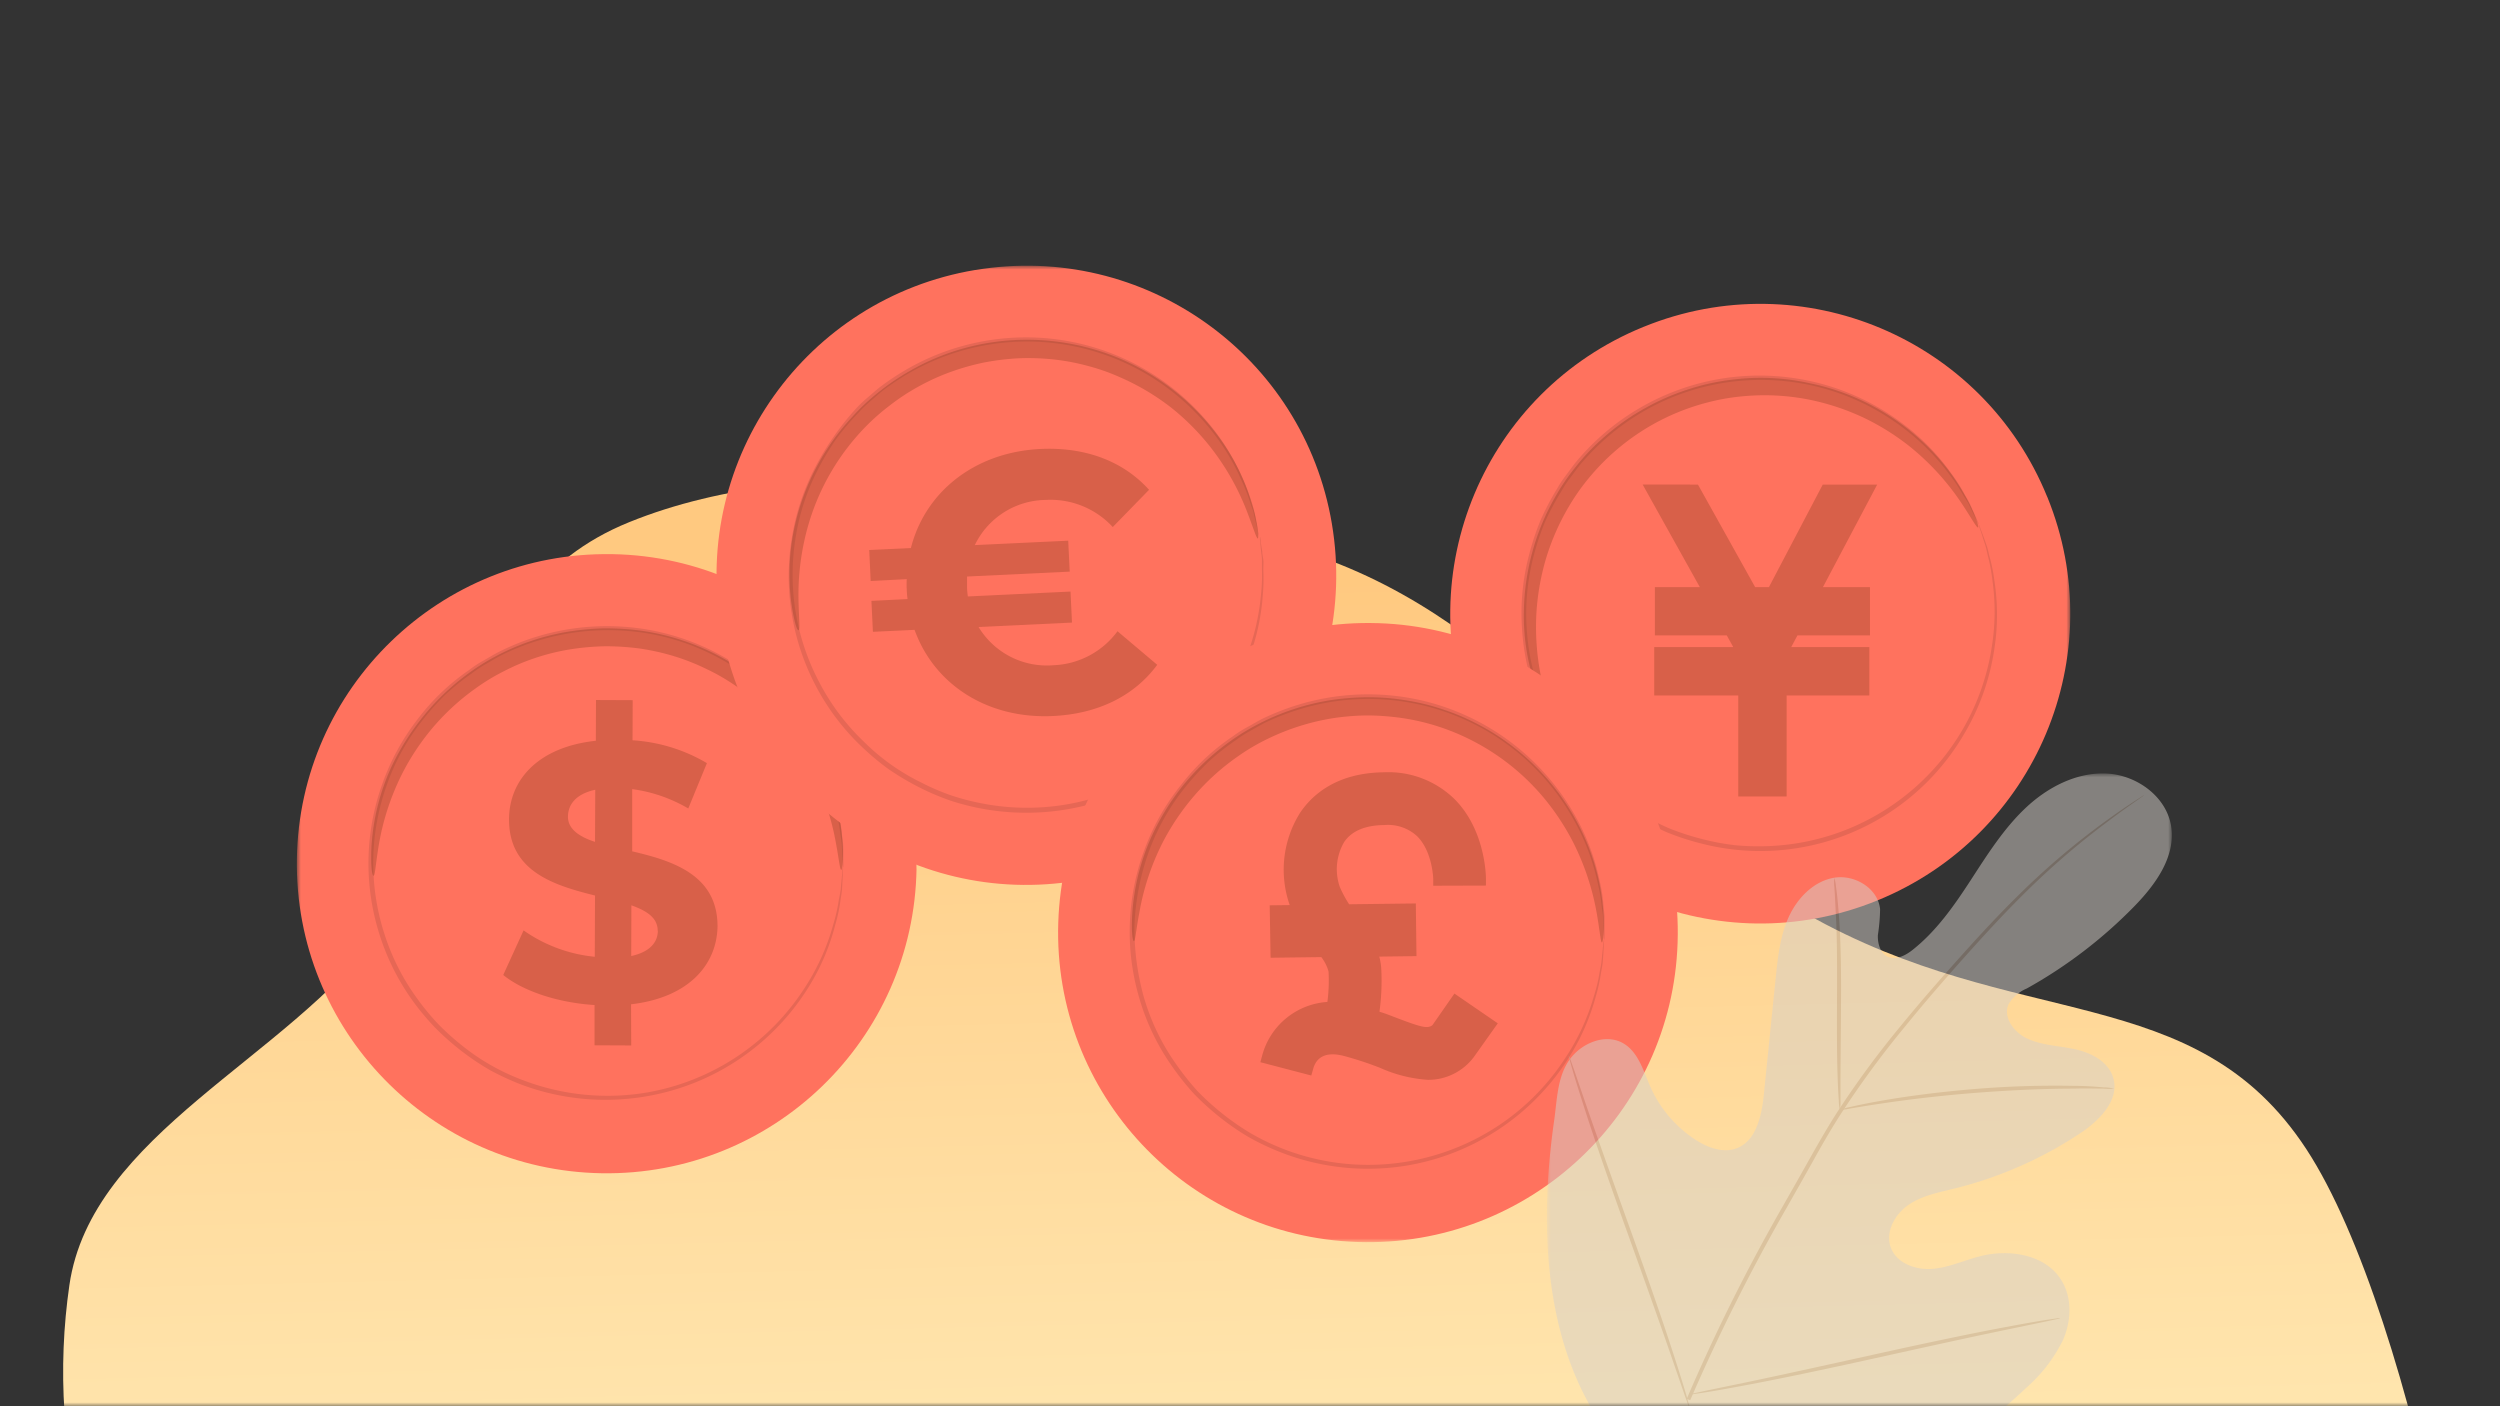 <svg width="320" height="180" fill="none" xmlns="http://www.w3.org/2000/svg"><rect width="100%" height="100%" fill="#333333" stroke="none"/><g clip-path="url(#a)"><mask id="b" style="mask-type:luminance" maskUnits="userSpaceOnUse" x="0" y="0" width="320" height="180"><path d="M320 0H0v180h320V0Z" fill="#fff"/></mask><g mask="url(#b)"><path fill-rule="evenodd" clip-rule="evenodd" d="M320.722 233.274c-3.89 23.599-8.24 34.363-26.288 52.435-18.267 18.298-56.083 26.073-90.977 20.09-33.934-5.817-53.079-36.066-84.268-50.128-27.7-12.488-64.642-8.844-86.367-26.8C10.884 210.738 5.861 185.434 8.881 164.5c2.787-19.307 27.873-28.988 39.761-45.194 12.529-17.085 8.561-42.985 31.86-52.455 23.598-9.594 58.269-5.625 87.281 4.023 26.987 8.97 39.426 32.416 63.359 46.054 26.964 15.366 49.766 8.313 64.071 30.164 14.006 21.399 25.329 82.313 21.856 103.381l3.653-17.199Z" fill="url(#c)"/><mask id="d" style="mask-type:luminance" maskUnits="userSpaceOnUse" x="38" y="34" width="227" height="125"><path d="M265 34H38v125h227V34Z" fill="#fff"/></mask><g mask="url(#d)"><path d="M262.049 63.594c8.275 20.269-1.465 43.401-21.76 51.67-20.284 8.268-43.435-1.464-51.71-21.742-8.275-20.27 1.465-43.402 21.76-51.67.031-.011.052-.022.083-.032 20.264-8.237 43.383 1.505 51.616 21.763v.01h.011Z" fill="#FF725E"/><path d="M253.292 67.127c6.298 15.45-1.13 33.063-16.592 39.356-15.461 6.293-33.089-1.129-39.386-16.578-6.298-15.45 1.129-33.064 16.591-39.357h.021c15.452-6.282 33.068 1.14 39.356 16.58v.01l.01-.01Z" fill="#FF725E"/><path d="M253.293 67.127a2.17 2.17 0 0 1-.241-.429l-.638-1.286-.45-.95c-.188-.335-.429-.701-.659-1.046a22.375 22.375 0 0 0-1.757-2.645 29.294 29.294 0 0 0-6.12-6.126c-11.487-8.623-27.461-7.902-38.132 1.704a32.867 32.867 0 0 0-2.971 3.053c-.46.554-.868 1.15-1.307 1.725-.45.575-.848 1.191-1.203 1.829a33 33 0 0 0-2.093 3.94 34.326 34.326 0 0 0-1.422 4.297 29.176 29.176 0 0 0-.879 9.23 29.394 29.394 0 0 0 7.082 17.457 29.036 29.036 0 0 0 7.051 6.021 34.796 34.796 0 0 0 4.017 2.091 33.467 33.467 0 0 0 4.237 1.39c1.402.366 2.835.638 4.279.805 1.412.136 2.835.167 4.257.115 14.343-.543 26.3-11.122 28.57-25.286.482-2.865.523-5.781.126-8.656a22.87 22.87 0 0 0-.576-3.136c-.104-.45-.188-.867-.292-1.243-.105-.377-.231-.7-.335-1.046a32.433 32.433 0 0 0-.44-1.359 3.59 3.59 0 0 1-.125-.48c.073.146.136.292.188.449l.502 1.348c.105.303.23.638.366 1.046.136.407.199.784.314 1.233.293 1.025.502 2.08.638 3.136.45 2.896.45 5.843 0 8.739a29.852 29.852 0 0 1-3.87 10.903c-6.831 11.707-20.619 17.425-33.738 13.997a32.89 32.89 0 0 1-4.31-1.412 34.122 34.122 0 0 1-4.111-2.142 29.168 29.168 0 0 1-7.208-6.136 30.017 30.017 0 0 1-7.229-17.834 29.097 29.097 0 0 1 .91-9.408 32.728 32.728 0 0 1 1.454-4.39 33.967 33.967 0 0 1 2.093-4.014c.366-.648.784-1.265 1.234-1.86.45-.597.879-1.203 1.339-1.757a30.658 30.658 0 0 1 17.397-10.328 30.41 30.41 0 0 1 24.396 5.624 28.73 28.73 0 0 1 6.109 6.272 21.249 21.249 0 0 1 1.716 2.697c.23.397.46.763.638 1.108l.429.972c.251.554.439.993.586 1.317.073.157.136.314.178.47Z" fill="#E66755"/><path d="M253.188 67.514c-.167.073-.784-1.108-2.092-3.074a32.486 32.486 0 0 0-6.685-7.317 31.025 31.025 0 0 0-5.732-3.596 30.721 30.721 0 0 0-7.323-2.415 29.675 29.675 0 0 0-4.185-.49 29.983 29.983 0 0 0-4.331.125 27.533 27.533 0 0 0-4.414.804 28.94 28.94 0 0 0-8.422 3.722 29.278 29.278 0 0 0-6.58 5.854 27.68 27.68 0 0 0-2.417 3.386 30.394 30.394 0 0 0-3.138 7.046 31.432 31.432 0 0 0-1.193 6.67 32.127 32.127 0 0 0 .9 9.836c.565 2.3 1.046 3.554.858 3.617-.188.062-.868-1.046-1.716-3.356a27.869 27.869 0 0 1-1.663-10.171 30.91 30.91 0 0 1 .983-7.119 30.103 30.103 0 0 1 3.139-7.62 26.814 26.814 0 0 1 2.542-3.69 27.222 27.222 0 0 1 3.191-3.408 30.947 30.947 0 0 1 3.828-2.969 32.344 32.344 0 0 1 4.384-2.383 32.575 32.575 0 0 1 4.707-1.641 30.78 30.78 0 0 1 4.771-.826 27.804 27.804 0 0 1 4.665-.073c1.496.094 2.982.313 4.446.638a29.912 29.912 0 0 1 13.694 6.846 28.196 28.196 0 0 1 6.413 8.07c1.161 2.175 1.496 3.481 1.37 3.534Z" fill="#7C3818" opacity=".3"/><path d="M240.28 62.026h-6.967l-6.894 13.13h-1.758l-7.323-13.13-7.082-.01 7.323 13.14h-5.754v6.177h9.206l.826 1.495h-10.116v6.188h10.755v12.932h6.193V89.016h10.587v-6.188h-10.001l.795-1.495h9.289v-6.178h-6.025l6.946-13.129Z" fill="#7C3818" opacity=".3"/><path d="M117.317 111.187c-.345 21.878-18.391 39.335-40.287 38.99-21.906-.355-39.376-18.376-39.03-40.255.344-21.88 18.39-39.336 40.286-38.991h.146c21.854.407 39.251 18.418 38.874 40.256h.011Z" fill="#FF725E"/><path d="M107.912 111.031c-.272 16.673-14.029 29.969-30.715 29.697-16.686-.271-29.992-14.017-29.72-30.69.272-16.673 14.028-29.97 30.714-29.698h.063c16.675.293 29.951 14.039 29.658 30.691Z" fill="#FF725E"/><path d="M107.912 111.03a3.716 3.716 0 0 1-.041-.481l-.074-1.443-.052-1.045a26.452 26.452 0 0 0-.178-1.265 21.226 21.226 0 0 0-.586-3.115 28.612 28.612 0 0 0-3.211-8.038 30.202 30.202 0 0 0-7.501-8.613 29.68 29.68 0 0 0-12.501-5.791 30.718 30.718 0 0 0-19.636 2.655c-.638.324-1.256.72-1.894 1.076a16.11 16.11 0 0 0-1.82 1.203 32.044 32.044 0 0 0-3.473 2.8 33.061 33.061 0 0 0-3.002 3.398 28.495 28.495 0 0 0-4.436 8.132 29.546 29.546 0 0 0-.366 18.837 29.082 29.082 0 0 0 4.132 8.3 31.785 31.785 0 0 0 2.877 3.502 33.675 33.675 0 0 0 3.295 2.927 27.947 27.947 0 0 0 7.49 4.192 30.321 30.321 0 0 0 15.692 1.609 30.148 30.148 0 0 0 20.526-13.662 28.57 28.57 0 0 0 3.515-7.913 21.24 21.24 0 0 0 .7-3.105c.084-.449.178-.867.231-1.244.052-.376.052-.742.104-1.097.052-.607.105-1.098.136-1.432 0-.168.021-.324.063-.481.01.167.01.324 0 .491-.021.355-.031.826-.073 1.432l-.053 1.056c-.041.387-.115.815-.188 1.275a20.067 20.067 0 0 1-.659 3.126 28.488 28.488 0 0 1-3.431 8.038 30.477 30.477 0 0 1-20.766 13.976 30.748 30.748 0 0 1-15.933-1.474 35.519 35.519 0 0 1-3.954-1.808 32.377 32.377 0 0 1-3.693-2.457 34.4 34.4 0 0 1-3.41-3 32.796 32.796 0 0 1-2.95-3.533 29.934 29.934 0 0 1-4.227-8.477 30.045 30.045 0 0 1 .367-19.234 29.673 29.673 0 0 1 4.53-8.3 28.233 28.233 0 0 1 6.58-6.282c.585-.46 1.213-.868 1.862-1.223.648-.366 1.265-.753 1.924-1.087a30.952 30.952 0 0 1 4.028-1.694 30.747 30.747 0 0 1 16.037-.982 30.408 30.408 0 0 1 20.201 14.75 28.165 28.165 0 0 1 3.149 8.163c.261 1.034.439 2.09.533 3.146.053.47.126.878.147 1.275.021.398.021.732.021 1.056 0 .606 0 1.129.01 1.432 0 .147 0 .282-.021.418l-.021.011Z" fill="#E66755"/><path d="M107.682 111.345c-.178 0-.283-1.328-.722-3.638a31.97 31.97 0 0 0-3.264-9.345 30.995 30.995 0 0 0-3.86-5.572 30.059 30.059 0 0 0-5.785-5.08 26.345 26.345 0 0 0-3.651-2.091 28.458 28.458 0 0 0-4.038-1.6 30.045 30.045 0 0 0-4.373-.992 32.309 32.309 0 0 0-4.603-.303 32.481 32.481 0 0 0-4.614.428c-1.475.25-2.929.617-4.352 1.098-1.37.46-2.71 1.034-3.996 1.704a26.413 26.413 0 0 0-3.567 2.174 29.934 29.934 0 0 0-5.66 5.247 30.801 30.801 0 0 0-3.724 5.666 32.303 32.303 0 0 0-3.034 9.398c-.376 2.331-.429 3.669-.627 3.658-.2-.01-.377-1.296-.262-3.763a28.47 28.47 0 0 1 2.469-9.993 31.224 31.224 0 0 1 3.756-6.136 30.586 30.586 0 0 1 5.89-5.791 28.482 28.482 0 0 1 3.776-2.405 30.3 30.3 0 0 1 8.975-3.104 34.332 34.332 0 0 1 4.96-.481c1.662 0 3.326.104 4.968.345a30.357 30.357 0 0 1 9.018 2.853 28.477 28.477 0 0 1 3.84 2.3c2.259 1.59 4.299 3.481 6.046 5.614a30.845 30.845 0 0 1 3.86 6.062 27.697 27.697 0 0 1 2.71 9.942c.198 2.456 0 3.794-.136 3.794v.011Z" fill="#7C3818" opacity=".3"/><path d="m80.776 128.54.02 5.279-4.697-.021v-5.154c-4.665-.292-9.122-1.766-11.685-3.846l2.605-5.708a19.016 19.016 0 0 0 9.112 3.377l.031-7.84c-5.21-1.297-11.037-3.063-11.005-9.774.02-4.976 3.661-9.23 11.11-10.035l.02-5.216 4.698.02-.021 5.133a21.3 21.3 0 0 1 9.52 2.927l-2.385 5.802a19.294 19.294 0 0 0-7.177-2.478v7.965c5.178 1.213 10.943 3.011 10.922 9.628-.094 4.882-3.683 9.094-11.068 9.951v-.01Zm-4.614-20.781.031-6.669c-2.51.543-3.494 1.923-3.494 3.46 0 1.536 1.392 2.54 3.463 3.209Zm8.024 11.383c0-1.641-1.35-2.54-3.369-3.261l-.02 6.492c2.385-.523 3.4-1.757 3.41-3.262v.031h-.021Z" fill="#7C3818" opacity=".3"/><path d="M170.482 67.053c3.64 21.586-10.922 42.022-32.514 45.66-21.603 3.638-42.054-10.913-45.695-32.489-3.64-21.575 10.911-42.022 32.514-45.66h.052c21.582-3.627 42.013 10.914 45.643 32.479v.02-.01Z" fill="#FF725E"/><path d="M161.182 68.58c2.783 16.443-8.306 32.029-24.762 34.81-16.456 2.78-32.053-8.3-34.836-24.743-2.783-16.443 8.306-32.029 24.762-34.81h.052c16.445-2.76 32.012 8.321 34.784 24.754v-.01Z" fill="#FF725E"/><path d="M161.181 68.58a2.651 2.651 0 0 1-.146-.471c-.084-.345-.189-.805-.335-1.4-.073-.304-.157-.649-.241-1.046-.083-.397-.261-.774-.397-1.213a23.083 23.083 0 0 0-1.151-2.958 28.78 28.78 0 0 0-4.634-7.317 30.162 30.162 0 0 0-22.304-10.453 30.235 30.235 0 0 0-15.294 3.857 31.984 31.984 0 0 0-3.557 2.33c-.575.44-1.098.931-1.663 1.402-.555.47-1.088.972-1.57 1.515a32.93 32.93 0 0 0-2.876 3.398 34.77 34.77 0 0 0-2.323 3.888 28.745 28.745 0 0 0-2.866 8.812 29.462 29.462 0 0 0 3.138 18.586 29.012 29.012 0 0 0 5.587 7.401 27.462 27.462 0 0 0 7.322 5.227 28.829 28.829 0 0 0 4.007 1.714c1.35.439 2.731.795 4.132 1.045 14.113 2.593 28.099-5.143 33.393-18.47a29.18 29.18 0 0 0 2.008-8.363c.115-1.045.147-2.09.115-3.136v-1.275c0-.387-.073-.732-.104-1.046a61.239 61.239 0 0 1-.136-1.421 1.924 1.924 0 0 1 0-.492c.042.157.063.324.084.481 0 .345.115.826.198 1.422 0 .314.084.669.136 1.045.053.377 0 .816 0 1.276a23.242 23.242 0 0 1-.062 3.198 28.417 28.417 0 0 1-1.925 8.52 30.304 30.304 0 0 1-17.785 17.551 31.139 31.139 0 0 1-20.211.313 31.997 31.997 0 0 1-4.09-1.735 34.845 34.845 0 0 1-3.902-2.32 33.218 33.218 0 0 1-3.547-2.98 29.807 29.807 0 0 1-5.701-7.558 30.137 30.137 0 0 1-3.138-18.972 29.694 29.694 0 0 1 2.939-9 34.496 34.496 0 0 1 2.375-3.962 32.628 32.628 0 0 1 2.804-3.554 16 16 0 0 1 1.611-1.547c.575-.481 1.108-.983 1.694-1.422a33.512 33.512 0 0 1 3.641-2.373 30.603 30.603 0 0 1 15.577-3.889 30.425 30.425 0 0 1 22.565 10.799 28.412 28.412 0 0 1 4.592 7.442c.419.972.774 1.976 1.046 3 .136.44.272.847.377 1.224.105.376.146.731.209 1.045.115.596.209 1.045.283 1.411.052.157.094.314.125.47Z" fill="#E66755"/><path d="M160.994 68.924c-.178 0-.523-1.244-1.381-3.45a31.863 31.863 0 0 0-4.927-8.561 30.99 30.99 0 0 0-4.812-4.767 30.456 30.456 0 0 0-6.633-3.91 26.2 26.2 0 0 0-3.933-1.38 28.114 28.114 0 0 0-4.258-.825 30.654 30.654 0 0 0-4.488-.178c-1.538.073-3.065.251-4.582.544a30.862 30.862 0 0 0-4.446 1.265 28.88 28.88 0 0 0-4.08 1.881 27.656 27.656 0 0 0-3.609 2.394 27.398 27.398 0 0 0-3.138 2.78 29.883 29.883 0 0 0-7.229 12.44 32.36 32.36 0 0 0-1.266 9.805c.052 2.363.22 3.68 0 3.711-.22.031-.607-1.233-.941-3.648-.429-3.44-.231-6.93.596-10.297a30.038 30.038 0 0 1 7.323-13.474 27.067 27.067 0 0 1 3.306-3.084 29.34 29.34 0 0 1 3.87-2.634 29.427 29.427 0 0 1 4.373-2.09 30.193 30.193 0 0 1 9.75-1.945 30.613 30.613 0 0 1 13.6 2.718 30.235 30.235 0 0 1 11.884 9.67 28.466 28.466 0 0 1 4.498 9.271c.617 2.394.659 3.743.523 3.764Z" fill="#7C3818" opacity=".3"/><path d="m143.041 80.8 5.084 4.296c-2.939 3.982-7.563 6.272-13.327 6.554-8.369.407-15.211-4.004-17.732-11.028l-5.335.25-.189-3.961 4.624-.23a12.537 12.537 0 0 1-.104-1.265 13.127 13.127 0 0 1 0-1.286l-4.614.24-.188-3.972 5.335-.25c1.841-7.245 8.233-12.283 16.592-12.68 5.774-.272 10.597 1.578 13.892 5.226l-4.645 4.767a10.839 10.839 0 0 0-8.557-3.47 10.211 10.211 0 0 0-9.101 5.78l11.957-.564.188 3.961-13.139.628v1.275c0 .428.042.857.105 1.275l13.139-.627.188 3.972-11.957.565a10.218 10.218 0 0 0 9.614 4.892 10.701 10.701 0 0 0 8.17-4.349Z" fill="#7C3818" opacity=".3"/><path d="M214.734 120.647c-.701 21.879-19.019 39.032-40.914 38.332-21.896-.7-39.063-19.004-38.362-40.883.701-21.878 19.019-39.032 40.914-38.331h.074c21.864.71 39.01 19.004 38.288 40.851v.031Z" fill="#FF725E"/><path d="M205.318 120.355c-.523 16.673-14.478 29.771-31.175 29.248-16.696-.522-29.794-14.467-29.27-31.15.523-16.673 14.478-29.771 31.174-29.248h.084c16.665.554 29.721 14.498 29.177 31.14l.01.01Z" fill="#FF725E"/><path d="M205.319 120.354a2.479 2.479 0 0 1-.042-.491c-.011-.356-.042-.826-.053-1.432a56.77 56.77 0 0 0-.041-1.077c-.021-.408-.095-.805-.157-1.275a22.188 22.188 0 0 0-.534-3.105 28.464 28.464 0 0 0-3.086-8.091c-6.978-12.533-21.875-18.376-35.527-13.944a31.431 31.431 0 0 0-3.954 1.568c-.638.324-1.255.7-1.883 1.045-.638.345-1.255.743-1.841 1.182a31.597 31.597 0 0 0-3.494 2.76 34.377 34.377 0 0 0-3.055 3.344 29.025 29.025 0 0 0-4.561 8.07 31.799 31.799 0 0 0-1.873 9.356 32.393 32.393 0 0 0 1.214 9.439 28.53 28.53 0 0 0 4.007 8.362 35.464 35.464 0 0 0 2.803 3.555 33.225 33.225 0 0 0 3.306 2.989 32.401 32.401 0 0 0 3.578 2.467c13.84 7.986 31.52 3.742 40.234-9.648a28.55 28.55 0 0 0 3.64-7.851 20.68 20.68 0 0 0 .743-3.094c.084-.449.178-.867.23-1.254.053-.387.074-.732.105-1.056.073-.596.105-1.118.157-1.422.01-.167.042-.324.084-.491.01.167 0 .324-.011.491l-.084 1.432-.083 1.056c-.042.387-.126.805-.209 1.265a22.409 22.409 0 0 1-.691 3.115 28.608 28.608 0 0 1-3.567 7.976 30.451 30.451 0 0 1-20.944 13.652c-5.387.826-10.9.199-15.964-1.819a32.1 32.1 0 0 1-3.923-1.871 32.3 32.3 0 0 1-3.651-2.509 34.451 34.451 0 0 1-3.368-3.042 34.465 34.465 0 0 1-2.877-3.627 29.202 29.202 0 0 1-4.091-8.53 30.042 30.042 0 0 1 .67-19.182 29.226 29.226 0 0 1 4.676-8.237 28.234 28.234 0 0 1 6.675-6.23 14.755 14.755 0 0 1 1.893-1.191c.649-.355 1.276-.742 1.935-1.066a32.831 32.831 0 0 1 4.038-1.6 30.645 30.645 0 0 1 16.048-.731 30.473 30.473 0 0 1 19.971 15.062 28.714 28.714 0 0 1 3.023 8.206c.241 1.025.398 2.07.471 3.126.042.47.104.899.125 1.275v2.519c0 .178-.01.356-.052.523l-.01.031Z" fill="#E66755"/><path d="M205.057 120.637c-.167.052-.261-1.328-.659-3.659a32.53 32.53 0 0 0-3.138-9.366 31.234 31.234 0 0 0-3.766-5.624 29.484 29.484 0 0 0-9.3-7.317 28.82 28.82 0 0 0-8.38-2.707 32.424 32.424 0 0 0-4.613-.387c-1.538 0-3.086.126-4.603.356a29.97 29.97 0 0 0-8.39 2.665 26.86 26.86 0 0 0-3.589 2.101 29.993 29.993 0 0 0-5.753 5.153 31.186 31.186 0 0 0-3.85 5.614 31.855 31.855 0 0 0-3.18 9.345c-.44 2.3-.513 3.658-.691 3.658-.178 0-.376-1.327-.198-3.763a28.217 28.217 0 0 1 2.615-9.972 30.727 30.727 0 0 1 3.797-6.105 30.635 30.635 0 0 1 6.005-5.675 29.616 29.616 0 0 1 3.85-2.352 30.579 30.579 0 0 1 9.017-2.97 32.948 32.948 0 0 1 4.97-.386c1.663 0 3.326.147 4.969.429 1.59.261 3.159.658 4.676 1.18a27.887 27.887 0 0 1 4.3 1.84 27.44 27.44 0 0 1 3.807 2.353 30.14 30.14 0 0 1 9.729 11.832 28.172 28.172 0 0 1 2.553 9.973c.167 2.467-.073 3.794-.199 3.794l.021-.01Z" fill="#7C3818" opacity=".3"/><path d="m186.163 127.181-2.824 4.056c-.597.408-1.193.335-4.279-.836-.753-.272-1.59-.638-2.49-.899.262-1.892.335-3.805.22-5.707a8.724 8.724 0 0 0-.241-1.349l4.76-.063-.083-6.742-8.537.105a14.244 14.244 0 0 1-1.213-2.269 6.915 6.915 0 0 1 .565-5.676c.951-1.432 2.699-2.174 5.167-2.195a5.503 5.503 0 0 1 4.154 1.401c1.998 1.944 2.092 5.446 2.092 5.488v.878l6.747-.021v-.899c0-.251-.052-6.262-4.09-10.234a12.118 12.118 0 0 0-8.997-3.366c-6.015.073-9.143 2.864-10.702 5.185a13.69 13.69 0 0 0-1.328 11.812l-2.563.031.115 6.711 6.496-.083c.419.554.733 1.171.921 1.84a21.12 21.12 0 0 1-.147 3.899 9.274 9.274 0 0 0-8.348 6.857l-.23.857 6.518 1.704.24-.847c.314-1.17 1.255-2.331 3.881-1.672a43.4 43.4 0 0 1 4.708 1.547 17.628 17.628 0 0 0 6.151 1.526 7.294 7.294 0 0 0 6.047-3.23l2.845-4.004-5.576-3.826.021.021Z" fill="#7C3818" opacity=".3"/></g><mask id="e" style="mask-type:luminance" maskUnits="userSpaceOnUse" x="198" y="99" width="80" height="93"><path d="M278 99h-80v93h80V99Z" fill="#fff"/></mask><g style="mix-blend-mode:multiply" opacity=".5" mask="url(#e)"><path d="M210.643 188.656c-12.788-11.085-13.995-29.26-11.71-45.235.381-2.667.389-5.519 1.929-7.726 1.539-2.208 4.692-3.497 6.985-2.111 1.896 1.152 2.52 3.553 3.428 5.583a15.674 15.674 0 0 0 5.672 6.67c1.621 1.072 3.68 1.837 5.47 1.096 2.432-1.031 3.08-4.189 3.355-6.848.503-4.97 1.005-9.933 1.516-14.895.275-2.667.559-5.382 1.669-7.815 1.11-2.433 3.201-4.592 5.827-5.027 2.625-.435 5.608 1.362 5.867 4.028a23.91 23.91 0 0 1-.284 3.319c-.048 1.112.341 2.417 1.362 2.812 1.021.395 2.188-.218 3.071-.91 3.055-2.417 5.308-5.64 7.431-8.902 2.123-3.263 4.214-6.598 7.034-9.265 2.82-2.667 6.548-4.608 10.405-4.415 3.858.194 7.691 2.981 8.25 6.832.559 3.851-2.05 7.428-4.773 10.207a59.967 59.967 0 0 1-13.72 10.473 4.946 4.946 0 0 0-2.326 2.006c-.769 1.708.73 3.649 2.432 4.423 1.928.878 4.116.902 6.175 1.369 2.058.467 4.222 1.611 4.797 3.674.81 2.836-1.791 5.446-4.246 7.065a51.421 51.421 0 0 1-16.094 7.073c-2.051.508-4.19.911-5.924 2.119-1.734 1.209-2.958 3.496-2.204 5.47.753 1.974 3.16 2.844 5.259 2.691 2.099-.153 4.052-1.08 6.118-1.611 3.833-.991 8.558-.226 10.535 3.222 1.321 2.24 1.151 5.148.097 7.541a19.756 19.756 0 0 1-4.773 6.147 52.01 52.01 0 0 1-23.646 13.002c-8.842 1.966-16.832 1.966-24.984-2.062Z" fill="#D6D0C9"/><path d="M215.9 179.052a240.562 240.562 0 0 1 12.302-24.66 939.139 939.139 0 0 0 3.557-6.292c1.175-2.07 2.342-4.117 3.607-6.05a119.632 119.632 0 0 1 7.893-10.691c2.674-3.278 5.332-6.291 7.844-9.095 2.512-2.803 4.903-5.365 7.188-7.605a95.981 95.981 0 0 1 14.935-12.116l.9-.58c.097-.073.202-.137.316-.186a2.029 2.029 0 0 1-.292.226l-.867.62c-.77.54-1.904 1.338-3.331 2.417a101.07 101.07 0 0 0-11.385 9.869c-2.261 2.256-4.636 4.833-7.132 7.629-2.496 2.795-5.138 5.833-7.796 9.111a120.648 120.648 0 0 0-7.836 10.667c-1.256 1.925-2.431 3.955-3.582 6.026-1.15 2.07-2.35 4.173-3.557 6.3a246.125 246.125 0 0 0-12.318 24.587" fill="#B8A697"/><path d="M235.503 142.05a5.751 5.751 0 0 1-.138-1.168 75.743 75.743 0 0 1-.154-3.182c-.097-2.691-.089-6.445-.072-10.513.016-4.069 0-7.807-.171-10.473a138.827 138.827 0 0 0-.17-3.183 4.755 4.755 0 0 1 0-1.168c.114.379.178.766.211 1.152.113.741.227 1.829.332 3.174.227 2.683.332 6.445.316 10.514-.016 4.068-.057 7.709-.073 10.473v3.182c.016.403 0 .797-.081 1.192ZM270.617 139.344c-.462.04-.923.04-1.385 0-.892 0-2.18-.048-3.777 0-3.193 0-7.593.153-12.447.532-4.854.378-9.238.926-12.391 1.41-1.62.233-2.852.451-3.735.596a7.316 7.316 0 0 1-1.378.185 7.153 7.153 0 0 1 1.345-.379c.867-.201 2.14-.475 3.712-.749 3.152-.572 7.536-1.168 12.406-1.563 4.158-.338 8.323-.467 12.488-.386 1.621 0 2.893.112 3.785.193.462 0 .924.056 1.377.161ZM263.721 168.718a2.077 2.077 0 0 1-.479.137l-1.377.298-5.065 1.055c-4.279.886-10.178 2.183-16.694 3.625-6.515 1.442-12.431 2.691-16.734 3.489-2.147.402-3.89.717-5.097.902l-1.394.209a2.012 2.012 0 0 1-.494.041 1.7 1.7 0 0 1 .478-.145l1.377-.298 5.065-1.048c4.279-.894 10.179-2.191 16.694-3.633 6.515-1.442 12.431-2.691 16.734-3.488 2.148-.403 3.89-.709 5.097-.903l1.394-.201c.162-.04.333-.048.495-.04ZM216.386 180.599a2.02 2.02 0 0 1-.194-.451l-.47-1.321-1.677-4.866c-1.411-4.108-3.436-9.772-5.681-16.015-2.245-6.252-4.222-11.932-5.551-16.08-.665-2.071-1.2-3.747-1.532-4.915l-.381-1.345a2.004 2.004 0 0 1-.105-.483c.089.136.162.29.203.451l.47 1.321 1.669 4.866c1.418 4.108 3.444 9.772 5.689 16.015 2.244 6.244 4.222 11.932 5.551 16.08a212.368 212.368 0 0 1 1.531 4.915l.373 1.353c.057.153.089.314.105.483v-.008Z" fill="#B8A697"/></g></g></g><defs><linearGradient id="c" x1="211.772" y1="72.962" x2="215.273" y2="215.993" gradientUnits="userSpaceOnUse"><stop stop-color="#FFC980"/><stop offset="1" stop-color="#FFEEBC"/></linearGradient><clipPath id="a"><path fill="#fff" d="M0 0h320v180H0z"/></clipPath></defs></svg>
